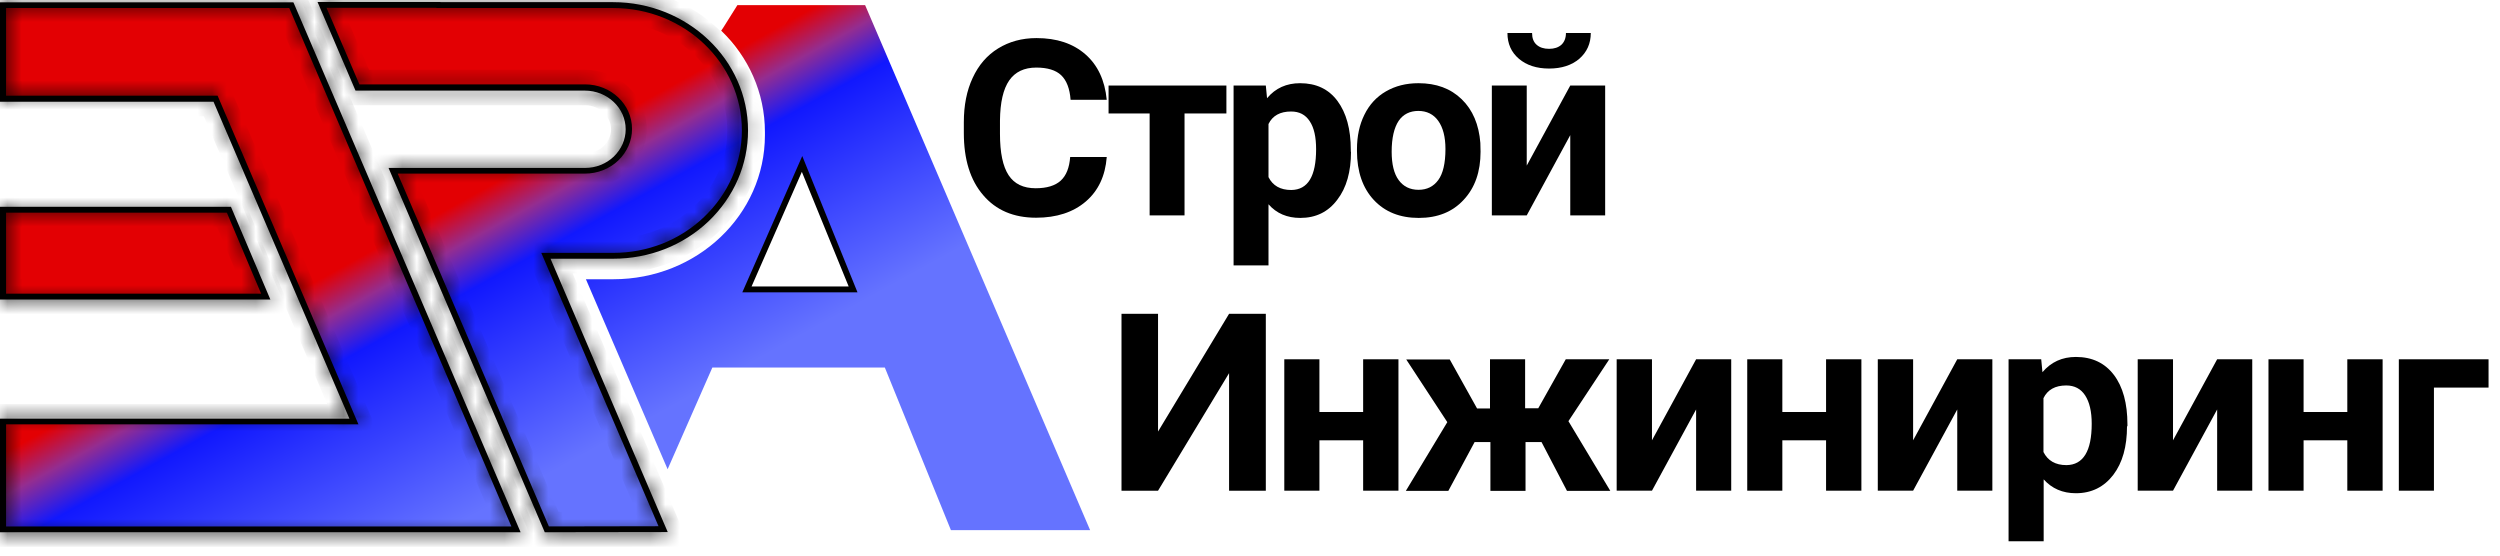 <?xml version="1.0" encoding="UTF-8"?> <svg xmlns="http://www.w3.org/2000/svg" width="171" height="38" viewBox="0 0 171 38" fill="none"><path d="M59.173 0.349H50.439L49.484 1.871L49.33 2.098C51.184 3.875 52.321 6.332 52.321 9.03V9.244C52.321 14.693 47.687 19.1 41.958 19.1H40.076L45.665 32.095L48.726 25.137H60.522L65.043 36.262H74.564L59.173 0.349ZM51.085 19.794L54.849 11.207L58.345 19.794H51.085Z" fill="url(#paint0_linear_628_14)"></path><path d="M18.171 20.288H0.211V14.345H15.658L18.171 20.288Z" fill="url(#paint1_linear_628_14)"></path><path d="M41.944 17.497H37.353L45.356 36.195L37.409 36.208L29.391 17.497L26.891 11.688H40.021C40.849 11.688 41.593 11.367 42.141 10.846C42.688 10.325 43.026 9.618 43.026 8.83C43.026 7.254 41.678 5.985 40.035 5.985H24.462L22.861 2.245L22.047 0.335H30.009V0.349H41.958C46.943 0.349 50.973 4.182 50.973 8.923C50.973 11.287 49.962 13.437 48.333 14.986C46.691 16.536 44.444 17.497 41.944 17.497Z" fill="url(#paint2_linear_628_14)"></path><path d="M35.302 36.208H0.211V28.836H24.223L14.759 6.759H0.211V0.349H19.926L35.302 36.208Z" fill="url(#paint3_linear_628_14)"></path><path d="M75.7 10.752C75.601 12.034 75.124 13.049 74.267 13.784C73.411 14.518 72.273 14.892 70.869 14.892C69.324 14.892 68.117 14.372 67.246 13.343C66.362 12.315 65.926 10.899 65.926 9.096V8.362C65.926 7.213 66.123 6.198 66.53 5.33C66.937 4.448 67.513 3.781 68.271 3.313C69.029 2.846 69.9 2.605 70.897 2.605C72.287 2.605 73.397 2.979 74.239 3.714C75.082 4.448 75.573 5.49 75.7 6.826H73.228C73.172 6.051 72.947 5.49 72.582 5.143C72.217 4.796 71.641 4.622 70.883 4.622C70.055 4.622 69.437 4.916 69.029 5.503C68.622 6.091 68.412 6.999 68.398 8.241V9.15C68.398 10.445 68.594 11.38 68.987 11.981C69.381 12.582 69.998 12.876 70.841 12.876C71.599 12.876 72.175 12.702 72.554 12.355C72.933 12.008 73.144 11.473 73.2 10.739H75.7V10.752Z" fill="black"></path><path d="M83.872 7.761H81.022V14.733H78.635V7.761H75.826V5.851H83.886V7.761H83.872Z" fill="black"></path><path d="M92.409 10.378C92.409 11.741 92.1 12.849 91.469 13.664C90.851 14.492 90.008 14.906 88.941 14.906C88.042 14.906 87.312 14.599 86.765 13.971V18.151H84.377V5.851H86.582L86.666 6.719C87.242 6.024 88 5.691 88.927 5.691C90.022 5.691 90.879 6.091 91.483 6.906C92.087 7.721 92.395 8.829 92.395 10.258V10.378H92.409ZM90.022 10.205C90.022 9.377 89.882 8.736 89.587 8.295C89.292 7.841 88.871 7.627 88.309 7.627C87.565 7.627 87.045 7.908 86.765 8.482V12.115C87.059 12.702 87.579 12.996 88.323 12.996C89.461 12.983 90.022 12.061 90.022 10.205Z" fill="black"></path><path d="M92.817 10.205C92.817 9.323 92.985 8.535 93.322 7.854C93.659 7.16 94.151 6.625 94.797 6.251C95.443 5.878 96.173 5.691 97.029 5.691C98.237 5.691 99.22 6.051 99.978 6.786C100.737 7.52 101.158 8.522 101.256 9.777L101.27 10.378C101.27 11.741 100.891 12.836 100.119 13.664C99.36 14.492 98.335 14.906 97.043 14.906C95.752 14.906 94.727 14.492 93.968 13.677C93.21 12.863 92.817 11.741 92.817 10.325V10.205ZM95.19 10.378C95.19 11.22 95.344 11.874 95.667 12.315C95.99 12.756 96.44 12.983 97.029 12.983C97.605 12.983 98.055 12.756 98.377 12.315C98.701 11.874 98.869 11.166 98.869 10.191C98.869 9.363 98.701 8.722 98.377 8.268C98.055 7.814 97.591 7.587 97.015 7.587C96.44 7.587 95.976 7.814 95.667 8.268C95.359 8.736 95.19 9.43 95.19 10.378Z" fill="black"></path><path d="M107.406 5.851H109.793V14.732H107.406V9.243L104.429 14.732H102.042V5.851H104.429V11.327L107.406 5.851ZM108.81 2.258C108.81 2.979 108.543 3.567 108.024 4.021C107.504 4.462 106.816 4.689 105.959 4.689C105.103 4.689 104.415 4.462 103.895 4.021C103.376 3.58 103.109 2.993 103.109 2.258H104.794C104.794 2.606 104.892 2.873 105.103 3.06C105.314 3.247 105.594 3.34 105.959 3.34C106.31 3.34 106.591 3.247 106.802 3.06C106.999 2.873 107.111 2.606 107.111 2.258H108.81Z" fill="black"></path><path d="M84.069 21.464H86.582V33.564H84.069V25.524L79.21 33.564H76.711V21.464H79.21V29.517L84.069 21.464Z" fill="black"></path><path d="M95.654 33.563H93.239V30.117H90.248V33.563H87.846V24.575H90.248V28.181H93.239V24.575H95.654V33.563Z" fill="black"></path><path d="M105.441 30.238H104.346V33.576H101.944V30.238H100.863L99.066 33.576H96.159L98.996 28.875L96.187 24.588H99.164L101.032 27.94H101.916V24.575H104.318V27.927H105.216L107.098 24.575H110.075L107.28 28.808L110.145 33.576H107.182L105.441 30.238Z" fill="black"></path><path d="M116.014 24.575H118.415V33.563H116.014V28.007L112.995 33.563H110.58V24.575H112.995V30.117L116.014 24.575Z" fill="black"></path><path d="M127.319 33.563H124.903V30.117H121.912V33.563H119.511V24.575H121.912V28.181H124.903V24.575H127.319V33.563Z" fill="black"></path><path d="M133.876 24.575H136.277V33.563H133.876V28.007L130.857 33.563H128.441V24.575H130.857V30.117L133.876 24.575Z" fill="black"></path><path d="M145.488 29.156C145.488 30.545 145.18 31.654 144.548 32.482C143.916 33.31 143.059 33.737 141.992 33.737C141.079 33.737 140.349 33.416 139.787 32.789V37.023H137.386V24.575H139.619L139.703 25.457C140.293 24.762 141.051 24.415 141.992 24.415C143.101 24.415 143.972 24.829 144.59 25.644C145.208 26.458 145.517 27.593 145.517 29.036V29.156H145.488ZM143.073 28.983C143.073 28.141 142.919 27.5 142.624 27.046C142.329 26.592 141.894 26.365 141.332 26.365C140.574 26.365 140.054 26.659 139.773 27.233V30.919C140.068 31.507 140.588 31.814 141.346 31.814C142.497 31.8 143.073 30.852 143.073 28.983Z" fill="black"></path><path d="M151.653 24.575H154.054V33.563H151.653V28.007L148.634 33.563H146.219V24.575H148.634V30.117L151.653 24.575Z" fill="black"></path><path d="M162.971 33.563H160.556V30.117H157.565V33.563H155.164V24.575H157.565V28.181H160.556V24.575H162.971V33.563Z" fill="black"></path><path d="M170.217 26.511H166.481V33.563H164.08V24.575H170.217V26.511Z" fill="black"></path><mask id="path-20-inside-1_628_14" fill="white"><path d="M18.493 20.489H0V14.145H15.797L18.493 20.489ZM0.421 20.088H17.861L15.516 14.545H0.421V20.088Z"></path></mask><path d="M18.493 20.489H0V14.145H15.797L18.493 20.489ZM0.421 20.088H17.861L15.516 14.545H0.421V20.088Z" fill="black"></path><path d="M18.493 20.489V21.489H20.005L19.414 20.098L18.493 20.489ZM0 20.489H-1V21.489H0V20.489ZM0 14.145V13.145H-1V14.145H0ZM15.797 14.145L16.718 13.754L16.459 13.145H15.797V14.145ZM0.421 20.088H-0.579V21.088H0.421V20.088ZM17.861 20.088V21.088H19.37L18.782 19.698L17.861 20.088ZM15.516 14.545L16.437 14.156L16.179 13.545H15.516V14.545ZM0.421 14.545V13.545H-0.579V14.545H0.421ZM18.493 19.489H0V21.489H18.493V19.489ZM1 20.489V14.145H-1V20.489H1ZM0 15.145H15.797V13.145H0V15.145ZM14.877 14.536L17.573 20.88L19.414 20.098L16.718 13.754L14.877 14.536ZM0.421 21.088H17.861V19.088H0.421V21.088ZM18.782 19.698L16.437 14.156L14.595 14.935L16.94 20.478L18.782 19.698ZM15.516 13.545H0.421V15.545H15.516V13.545ZM-0.579 14.545V20.088H1.421V14.545H-0.579Z" fill="black" mask="url(#path-20-inside-1_628_14)"></path><mask id="path-22-inside-2_628_14" fill="white"><path d="M37.263 36.408L26.577 11.487H40.015C40.76 11.487 41.462 11.207 41.981 10.712C42.501 10.205 42.796 9.55 42.796 8.843C42.796 7.387 41.546 6.198 40.001 6.198H24.317L21.719 0.135H30.13V0.148H41.939C47.022 0.148 51.165 4.088 51.165 8.923C51.165 11.26 50.21 13.464 48.469 15.133C46.727 16.789 44.411 17.697 41.939 17.697H37.656L45.674 36.395L37.263 36.408ZM27.209 11.888L37.544 36.008L45.042 35.994L37.025 17.297H41.939C44.284 17.297 46.503 16.428 48.16 14.839C49.817 13.263 50.743 11.153 50.743 8.923C50.743 4.302 46.798 0.549 41.939 0.549H29.849V0.535H22.337L24.583 5.771H40.015C41.785 5.771 43.231 7.133 43.231 8.816C43.231 9.631 42.894 10.392 42.29 10.979C41.686 11.554 40.872 11.874 40.015 11.874H27.209V11.888Z"></path></mask><path d="M37.263 36.408L26.577 11.487H40.015C40.76 11.487 41.462 11.207 41.981 10.712C42.501 10.205 42.796 9.55 42.796 8.843C42.796 7.387 41.546 6.198 40.001 6.198H24.317L21.719 0.135H30.13V0.148H41.939C47.022 0.148 51.165 4.088 51.165 8.923C51.165 11.26 50.21 13.464 48.469 15.133C46.727 16.789 44.411 17.697 41.939 17.697H37.656L45.674 36.395L37.263 36.408ZM27.209 11.888L37.544 36.008L45.042 35.994L37.025 17.297H41.939C44.284 17.297 46.503 16.428 48.16 14.839C49.817 13.263 50.743 11.153 50.743 8.923C50.743 4.302 46.798 0.549 41.939 0.549H29.849V0.535H22.337L24.583 5.771H40.015C41.785 5.771 43.231 7.133 43.231 8.816C43.231 9.631 42.894 10.392 42.29 10.979C41.686 11.554 40.872 11.874 40.015 11.874H27.209V11.888Z" fill="black"></path><path d="M37.263 36.408L36.344 36.802L36.604 37.409L37.265 37.408L37.263 36.408ZM26.577 11.487V10.487H25.06L25.658 11.881L26.577 11.487ZM41.981 10.712L42.67 11.437L42.68 11.428L41.981 10.712ZM24.317 6.198L23.397 6.592L23.657 7.198H24.317V6.198ZM21.719 0.135V-0.865H20.202L20.8 0.529L21.719 0.135ZM30.13 0.135H31.13V-0.865H30.13V0.135ZM30.13 0.148H29.13V1.148H30.13V0.148ZM48.469 15.133L49.158 15.858L49.161 15.855L48.469 15.133ZM37.656 17.697V16.697H36.139L36.737 18.091L37.656 17.697ZM45.674 36.395L45.676 37.395L47.19 37.393L46.593 36.001L45.674 36.395ZM27.209 11.888H26.209V12.093L26.29 12.281L27.209 11.888ZM37.544 36.008L36.625 36.401L36.885 37.009L37.546 37.008L37.544 36.008ZM45.042 35.994L45.044 36.994L46.558 36.992L45.962 35.6L45.042 35.994ZM37.025 17.297V16.297H35.508L36.105 17.691L37.025 17.297ZM48.16 14.839L47.471 14.115L47.468 14.117L48.16 14.839ZM29.849 0.549H28.849V1.549H29.849V0.549ZM29.849 0.535H30.849V-0.465H29.849V0.535ZM22.337 0.535V-0.465H20.819L21.418 0.93L22.337 0.535ZM24.583 5.771L23.664 6.165L23.924 6.771H24.583V5.771ZM42.29 10.979L42.979 11.704L42.988 11.696L42.29 10.979ZM27.209 11.874V10.874H26.209V11.874H27.209ZM38.182 36.014L27.496 11.093L25.658 11.881L36.344 36.802L38.182 36.014ZM26.577 12.487H40.015V10.487H26.577V12.487ZM40.015 12.487C41.011 12.487 41.961 12.111 42.67 11.437L41.292 9.988C40.962 10.302 40.508 10.487 40.015 10.487V12.487ZM42.68 11.428C43.376 10.748 43.796 9.842 43.796 8.843H41.796C41.796 9.259 41.626 9.662 41.282 9.997L42.68 11.428ZM43.796 8.843C43.796 6.785 42.047 5.198 40.001 5.198V7.198C41.045 7.198 41.796 7.989 41.796 8.843H43.796ZM40.001 5.198H24.317V7.198H40.001V5.198ZM25.236 5.804L22.638 -0.259L20.8 0.529L23.397 6.592L25.236 5.804ZM21.719 1.135H30.13V-0.865H21.719V1.135ZM29.13 0.135V0.148H31.13V0.135H29.13ZM30.13 1.148H41.939V-0.852H30.13V1.148ZM41.939 1.148C46.518 1.148 50.165 4.687 50.165 8.923H52.165C52.165 3.489 47.527 -0.852 41.939 -0.852V1.148ZM50.165 8.923C50.165 10.979 49.328 12.924 47.777 14.411L49.161 15.855C51.092 14.003 52.165 11.541 52.165 8.923H50.165ZM47.779 14.408C46.23 15.882 44.163 16.697 41.939 16.697V18.697C44.658 18.697 47.224 17.697 49.158 15.858L47.779 14.408ZM41.939 16.697H37.656V18.697H41.939V16.697ZM36.737 18.091L44.755 36.789L46.593 36.001L38.575 17.303L36.737 18.091ZM45.673 35.395L37.262 35.408L37.265 37.408L45.676 37.395L45.673 35.395ZM26.29 12.281L36.625 36.401L38.463 35.614L28.128 11.494L26.29 12.281ZM37.546 37.008L45.044 36.994L45.041 34.994L37.542 35.008L37.546 37.008ZM45.962 35.6L37.944 16.902L36.105 17.691L44.123 36.388L45.962 35.6ZM37.025 18.297H41.939V16.297H37.025V18.297ZM41.939 18.297C44.532 18.297 47.002 17.336 48.852 15.561L47.468 14.117C46.004 15.521 44.036 16.297 41.939 16.297V18.297ZM48.849 15.564C50.697 13.806 51.743 11.437 51.743 8.923H49.743C49.743 10.869 48.937 12.72 47.471 14.115L48.849 15.564ZM51.743 8.923C51.743 3.703 47.302 -0.451 41.939 -0.451V1.549C46.293 1.549 49.743 4.901 49.743 8.923H51.743ZM41.939 -0.451H29.849V1.549H41.939V-0.451ZM30.849 0.549V0.535H28.849V0.549H30.849ZM29.849 -0.465H22.337V1.535H29.849V-0.465ZM21.418 0.93L23.664 6.165L25.502 5.376L23.256 0.141L21.418 0.93ZM24.583 6.771H40.015V4.771H24.583V6.771ZM40.015 6.771C41.286 6.771 42.231 7.738 42.231 8.816H44.231C44.231 6.529 42.283 4.771 40.015 4.771V6.771ZM42.231 8.816C42.231 9.343 42.016 9.851 41.593 10.263L42.988 11.696C43.772 10.933 44.231 9.918 44.231 8.816H42.231ZM41.601 10.255C41.189 10.647 40.623 10.874 40.015 10.874V12.874C41.121 12.874 42.184 12.46 42.979 11.704L41.601 10.255ZM40.015 10.874H27.209V12.874H40.015V10.874ZM26.209 11.874V11.888H28.209V11.874H26.209Z" fill="black" mask="url(#path-22-inside-2_628_14)"></path><mask id="path-24-inside-3_628_14" fill="white"><path d="M35.61 36.408H0V28.635H23.899L14.604 6.959H0V0.161H20.066L20.122 0.282L35.61 36.408ZM0.421 36.008H34.978L19.785 0.549H0.421V6.545H14.884L24.517 29.023H0.421V36.008Z"></path></mask><path d="M35.61 36.408H0V28.635H23.899L14.604 6.959H0V0.161H20.066L20.122 0.282L35.61 36.408ZM0.421 36.008H34.978L19.785 0.549H0.421V6.545H14.884L24.517 29.023H0.421V36.008Z" fill="black"></path><path d="M35.61 36.408V37.408H37.127L36.529 36.014L35.61 36.408ZM0 36.408H-1V37.408H0V36.408ZM0 28.635V27.635H-1V28.635H0ZM23.899 28.635V29.635H25.416L24.819 28.241L23.899 28.635ZM14.604 6.959L15.523 6.565L15.263 5.959H14.604V6.959ZM0 6.959H-1V7.959H0V6.959ZM0 0.161V-0.839H-1V0.161H0ZM20.066 0.161L20.972 -0.262L20.702 -0.839H20.066V0.161ZM20.122 0.282L21.041 -0.112L21.035 -0.127L21.028 -0.142L20.122 0.282ZM0.421 36.008H-0.579V37.008H0.421V36.008ZM34.978 36.008V37.008H36.495L35.898 35.614L34.978 36.008ZM19.785 0.549L20.704 0.155L20.445 -0.451H19.785V0.549ZM0.421 0.549V-0.451H-0.579V0.549H0.421ZM0.421 6.545H-0.579V7.545H0.421V6.545ZM14.884 6.545L15.804 6.151L15.544 5.545H14.884V6.545ZM24.517 29.023V30.023H26.034L25.436 28.629L24.517 29.023ZM0.421 29.023V28.023H-0.579V29.023H0.421ZM35.61 35.408H0V37.408H35.61V35.408ZM1 36.408V28.635H-1V36.408H1ZM0 29.635H23.899V27.635H0V29.635ZM24.819 28.241L15.523 6.565L13.685 7.353L22.98 29.029L24.819 28.241ZM14.604 5.959H0V7.959H14.604V5.959ZM1 6.959V0.161H-1V6.959H1ZM0 1.161H20.066V-0.839H0V1.161ZM19.16 0.585L19.216 0.705L21.028 -0.142L20.972 -0.262L19.16 0.585ZM19.203 0.676L34.691 36.802L36.529 36.014L21.041 -0.112L19.203 0.676ZM0.421 37.008H34.978V35.008H0.421V37.008ZM35.898 35.614L20.704 0.155L18.866 0.943L34.059 36.401L35.898 35.614ZM19.785 -0.451H0.421V1.549H19.785V-0.451ZM-0.579 0.549V6.545H1.421V0.549H-0.579ZM0.421 7.545H14.884V5.545H0.421V7.545ZM13.965 6.939L23.598 29.417L25.436 28.629L15.804 6.151L13.965 6.939ZM24.517 28.023H0.421V30.023H24.517V28.023ZM-0.579 29.023V36.008H1.421V29.023H-0.579Z" fill="black" mask="url(#path-24-inside-3_628_14)"></path><path d="M58.652 19.994H50.775L54.875 10.672L58.652 19.994ZM51.407 19.594H58.049L54.847 11.754L51.407 19.594Z" fill="black"></path><defs><linearGradient id="paint0_linear_628_14" x1="35.327" y1="-11.889" x2="54.564" y2="23.06" gradientUnits="userSpaceOnUse"><stop offset="0.518" stop-color="#E30003"></stop><stop offset="0.583" stop-color="#942D90"></stop><stop offset="0.659" stop-color="#1118FE"></stop><stop offset="1" stop-color="#6573FF"></stop></linearGradient><linearGradient id="paint1_linear_628_14" x1="1.514" y1="6.75" x2="20.725" y2="41.652" gradientUnits="userSpaceOnUse"><stop offset="0.518" stop-color="#E30003"></stop><stop offset="0.583" stop-color="#942D90"></stop><stop offset="0.659" stop-color="#1118FE"></stop><stop offset="1" stop-color="#6573FF"></stop></linearGradient><linearGradient id="paint2_linear_628_14" x1="26.798" y1="-7.167" x2="46.009" y2="27.735" gradientUnits="userSpaceOnUse"><stop offset="0.518" stop-color="#E30003"></stop><stop offset="0.583" stop-color="#942D90"></stop><stop offset="0.659" stop-color="#1118FE"></stop><stop offset="1" stop-color="#6573FF"></stop></linearGradient><linearGradient id="paint3_linear_628_14" x1="2.672" y1="6.113" x2="21.883" y2="41.015" gradientUnits="userSpaceOnUse"><stop offset="0.518" stop-color="#E30003"></stop><stop offset="0.583" stop-color="#942D90"></stop><stop offset="0.659" stop-color="#1118FE"></stop><stop offset="1" stop-color="#6573FF"></stop></linearGradient></defs></svg> 